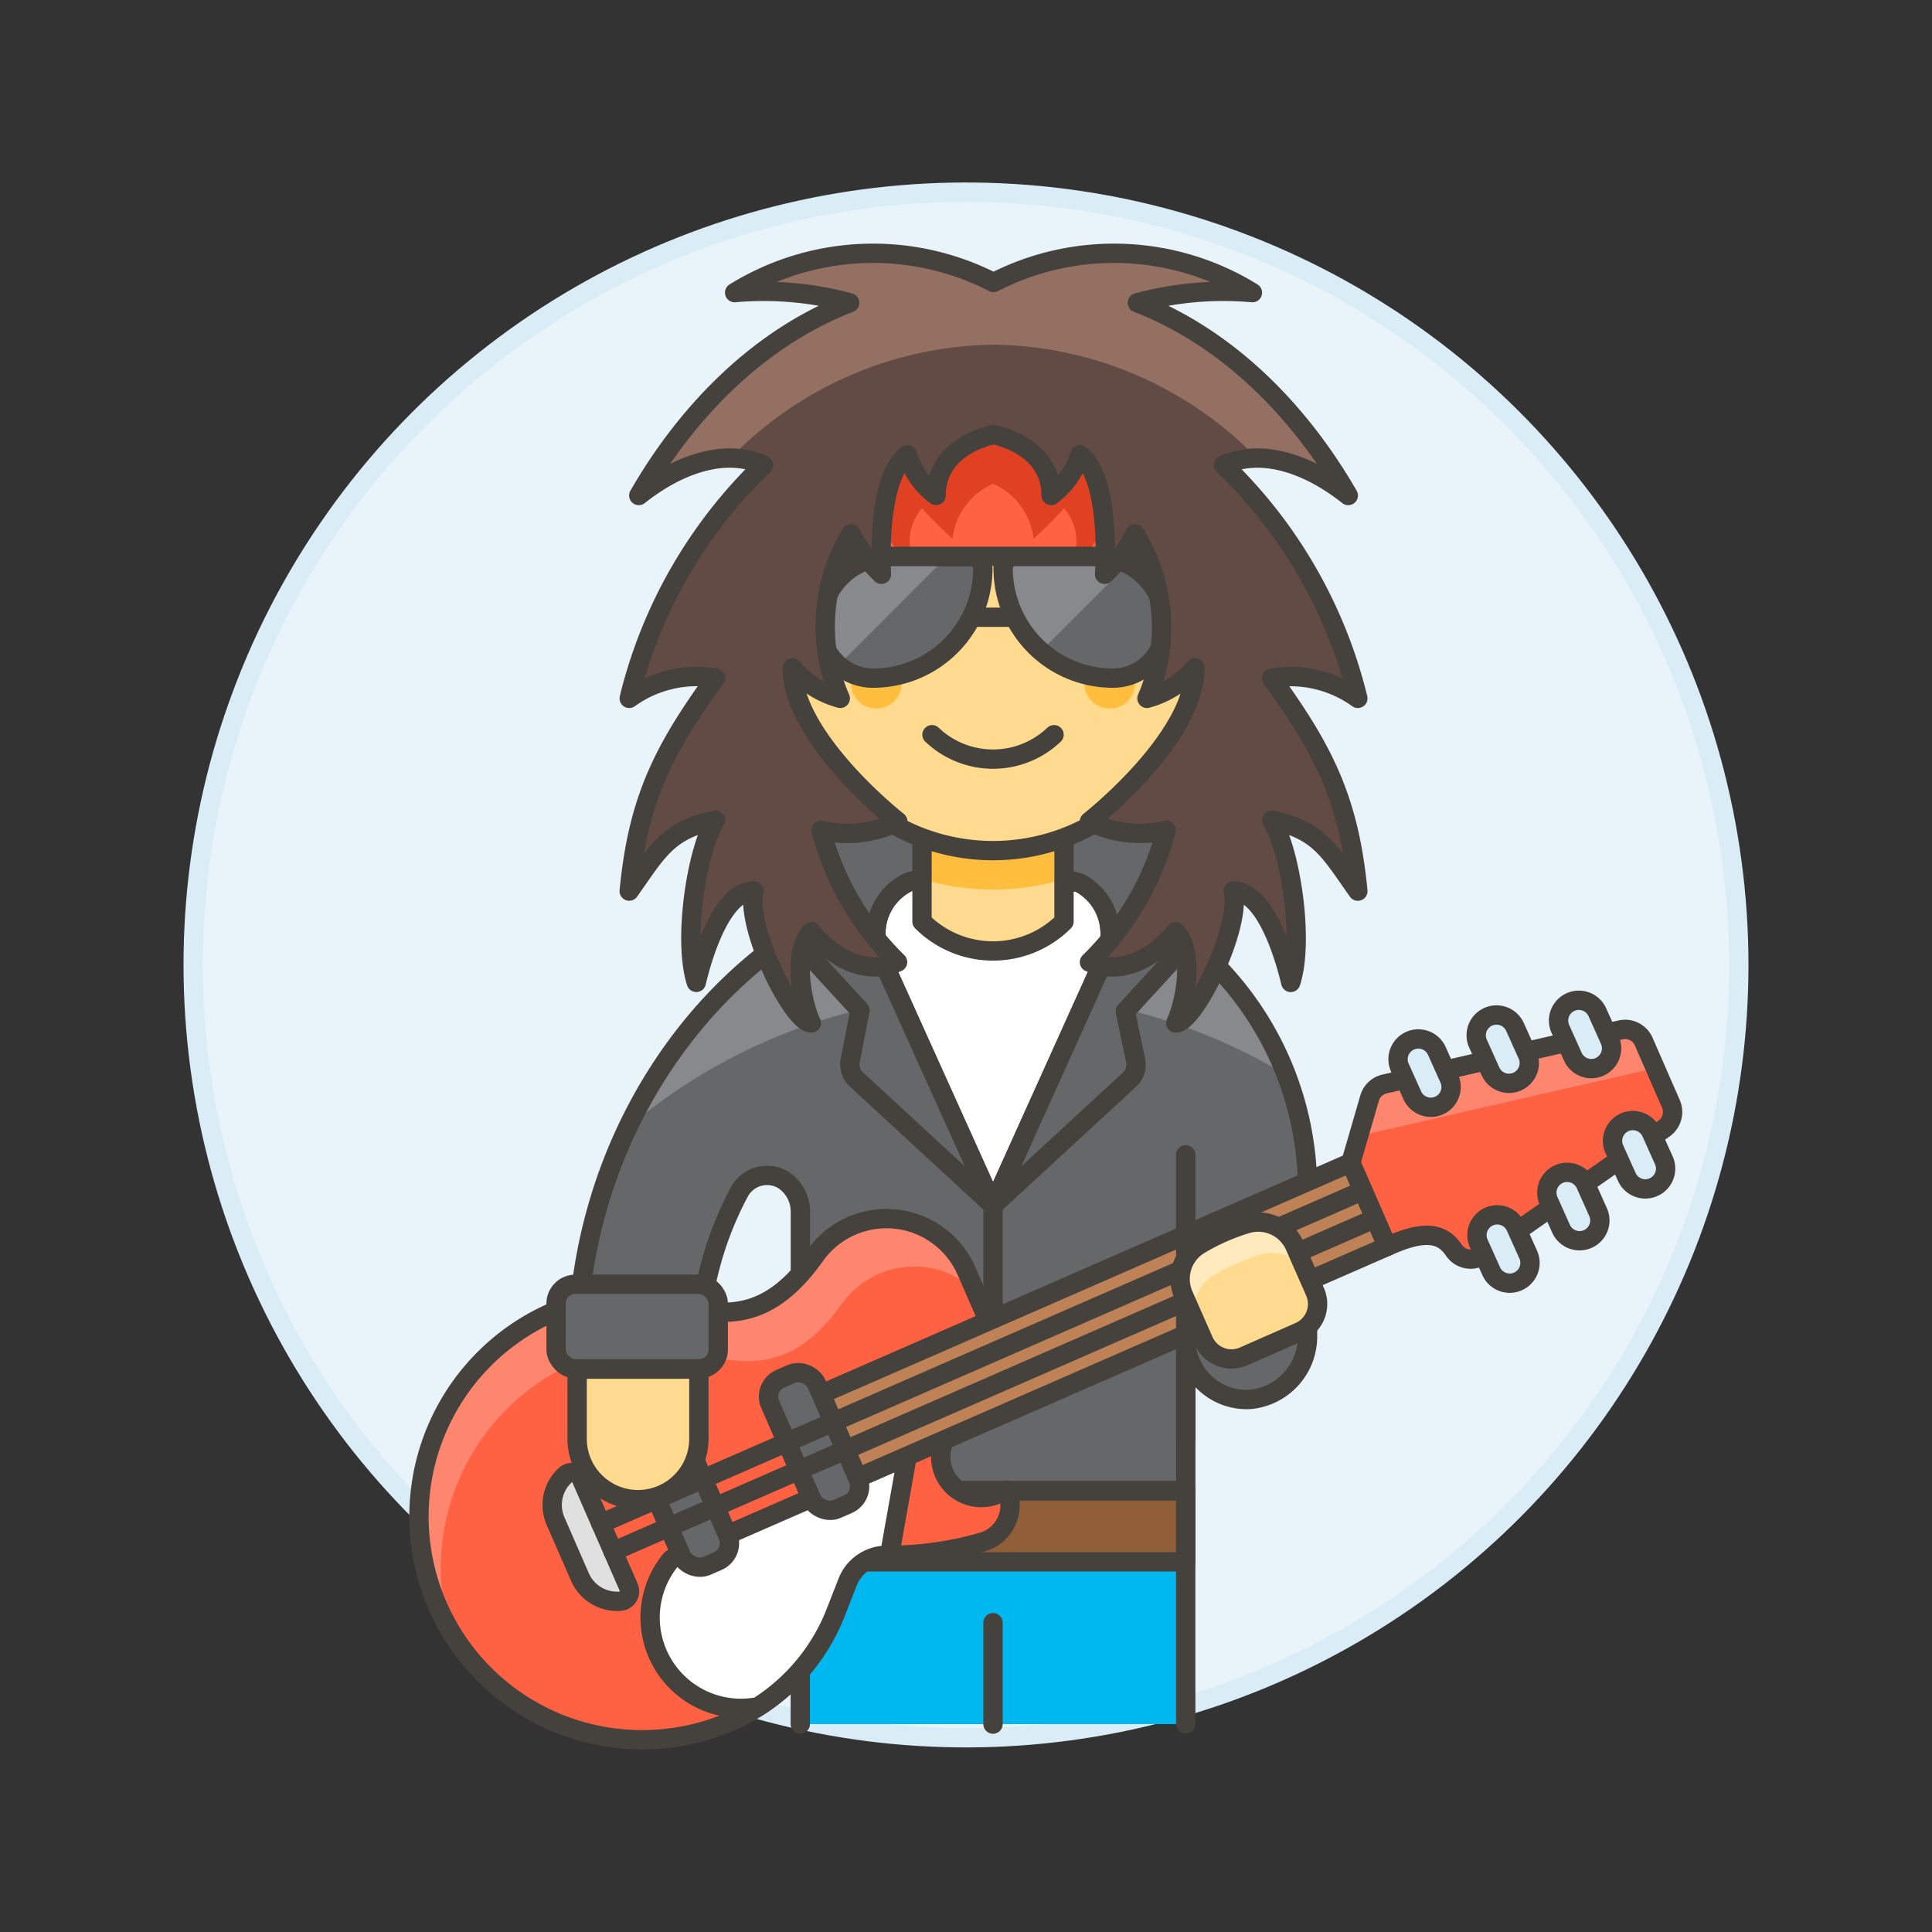 <svg xmlns="http://www.w3.org/2000/svg" viewBox="0 0 100 100"><rect x="0" y="0" width="100" height="100" fill="#333333" stroke="none"/><g class="nc-icon-wrapper"><defs/><circle class="a" cx="50" cy="49.946" r="40" transform="rotate(-66.704 50 49.946)" fill="#e8f4fa" stroke="#daedf7" stroke-miterlimit="10"/><path class="b" d="M56.122 45.764c-12.538-3.756-26.249 8.259-26.249 24.293v4.291a3.234 3.234 0 0 0 2.527 3.213 3.154 3.154 0 0 0 3.777-3.089v-4.415a17.719 17.719 0 0 1 2.078-8.338 1.633 1.633 0 0 1 2.284-.65l.016.011a1.958 1.958 0 0 1 .872 1.63v14.455h19.95V69.29a3.15 3.15 0 0 0 3.32 3.145 3.27 3.27 0 0 0 2.981-3.323v-7.326a16.609 16.609 0 0 0-11.556-16.022z" style="" fill="#656769"/><path class="c" d="M61.373 89.24V77.165h-19.95V89.24" fill="#00b8f0" stroke="#45413c" stroke-linecap="round" stroke-linejoin="round"/><path class="d" d="M51.398 83.99v5.25" stroke="#45413c" stroke-linecap="round" stroke-linejoin="round" fill="none"/><path class="e" d="M41.423 77.165h19.95v3.675h-19.95z" stroke="#45413c" stroke-linecap="round" stroke-linejoin="round" fill="#915e3a"/><path class="f" d="M56.122 45.764c-9.2-2.757-19.031 2.989-23.612 12.578a29.342 29.342 0 0 1 34.012-2.728 16.2 16.2 0 0 0-10.4-9.85z" style="" fill="#87898c"/><path class="d" d="M56.122 45.764c-12.538-3.756-26.249 8.259-26.249 24.293v4.291a3.234 3.234 0 0 0 2.527 3.213 3.154 3.154 0 0 0 3.777-3.089v-4.415a17.726 17.726 0 0 1 2.078-8.339 1.632 1.632 0 0 1 2.283-.649l.017.011a1.958 1.958 0 0 1 .872 1.63v14.455h19.95V69.29a3.15 3.15 0 0 0 3.32 3.145 3.27 3.27 0 0 0 2.981-3.323v-7.326a16.609 16.609 0 0 0-11.556-16.022z" stroke="#45413c" stroke-linecap="round" stroke-linejoin="round" fill="none"/><path class="g" d="M22.652 83.125a11.55 11.55 0 0 1 5.959-15.208c5.739-2.508 9.248 3.154 13.585-2.941a4.523 4.523 0 0 1 7.829.811l2.813 6.44-2.886 1.261a2.1 2.1 0 0 0 1.681 3.849l.482-.21a1.974 1.974 0 0 1-1.258 2.684 17.3 17.3 0 0 1-4.944.688 2.178 2.178 0 0 0-2.041 1.384l-.631 1.609a10.137 10.137 0 0 1-5.381 5.592 11.55 11.55 0 0 1-15.208-5.959z" style="" fill="#ff6242"/><path class="h" d="M29.841 70.484c5.811-2.539 9.33 3.118 13.74-3.008a4.609 4.609 0 0 1 6.885-.679l-.442-1.01a4.522 4.522 0 0 0-7.828-.811c-4.337 6.095-7.846.433-13.585 2.941a11.548 11.548 0 0 0-5.959 15.208 11.34 11.34 0 0 0 .581 1.143 11.639 11.639 0 0 1 6.608-13.784z" style="" fill="#ff866e"/><path class="d" d="M22.652 83.125a11.55 11.55 0 0 1 5.959-15.208c5.739-2.508 9.248 3.154 13.585-2.941a4.523 4.523 0 0 1 7.829.811l2.813 6.44-2.886 1.261a2.1 2.1 0 0 0 1.681 3.849l.482-.21a1.974 1.974 0 0 1-1.258 2.684 17.3 17.3 0 0 1-4.944.688 2.178 2.178 0 0 0-2.041 1.384l-.631 1.609a10.137 10.137 0 0 1-5.381 5.592 11.55 11.55 0 0 1-15.208-5.959z" stroke="#45413c" stroke-linecap="round" stroke-linejoin="round" fill="none"/><path class="i" d="M34.747 80.705a4.7 4.7 0 0 0 4.486 7.635 10.134 10.134 0 0 0 4.008-4.848l.63-1.609a2.181 2.181 0 0 1 2.042-1.383h.13l.912-5.124z" stroke="#45413c" stroke-linecap="round" stroke-linejoin="round" fill="#fff"/><path class="j" d="M42.497 72.163L69.918 60.18l1.892 4.33-27.422 11.981z" stroke="#45413c" stroke-linecap="round" stroke-linejoin="round" fill="#bf8256"/><rect class="k" x="40.823" y="70.937" width="2.625" height="7.35" rx="1" transform="rotate(-23.602 42.134 74.61)" fill="#656769" stroke="#45413c" stroke-linecap="round" stroke-linejoin="round"/><rect class="k" x="34.088" y="73.88" width="2.625" height="7.35" rx="1" transform="rotate(-23.606 35.4 77.557)" fill="#656769" stroke="#45413c" stroke-linecap="round" stroke-linejoin="round"/><path class="l" d="M30.017 81.626a2.1 2.1 0 0 0 2.128 1.249.517.517 0 0 0 .392-.728l-2.452-5.611a.517.517 0 0 0-.8-.207 2.1 2.1 0 0 0-.528 2.41z" stroke="#45413c" stroke-linecap="round" stroke-linejoin="round" fill="#e0e0e0"/><path class="d" d="M70.55 61.624L31.101 78.86" stroke="#45413c" stroke-linecap="round" stroke-linejoin="round" fill="none"/><path class="d" d="M71.18 63.067L31.731 80.304" stroke="#45413c" stroke-linecap="round" stroke-linejoin="round" fill="none"/><path class="g" d="M83.88 53.307l-12.216 2.8a1.052 1.052 0 0 0-.774.731l-.971 3.344 1.892 4.33c2.018-.922 2.87-.629 3.435.185a1.038 1.038 0 0 0 1.449.3l9.429-6.578a1.051 1.051 0 0 0 .362-1.282l-1.409-3.227a1.051 1.051 0 0 0-1.197-.603z" style="" fill="#ff6242"/><path class="h" d="M85.676 55.283l-.6-1.373a1.051 1.051 0 0 0-1.2-.6l-12.216 2.8a1.049 1.049 0 0 0-.773.731l-.569 1.956z" style="" fill="#ff866e"/><path class="d" d="M83.88 53.307l-12.216 2.8a1.052 1.052 0 0 0-.774.731l-.971 3.344 1.892 4.33c2.018-.922 2.87-.629 3.435.185a1.038 1.038 0 0 0 1.449.3l9.429-6.578a1.051 1.051 0 0 0 .362-1.282l-1.409-3.227a1.051 1.051 0 0 0-1.197-.603z" stroke="#45413c" stroke-linecap="round" stroke-linejoin="round" fill="none"/><path class="m" d="M75.016 55.833a1.05 1.05 0 0 1-1.916.86l-.645-1.437a1.05 1.05 0 1 1 1.916-.86z" stroke="#45413c" stroke-linecap="round" stroke-linejoin="round" fill="#daedf7"/><path class="m" d="M79.063 54.593a1.05 1.05 0 0 1-1.916.86l-.647-1.437a1.05 1.05 0 1 1 1.916-.86z" stroke="#45413c" stroke-linecap="round" stroke-linejoin="round" fill="#daedf7"/><path class="m" d="M83.324 53.831a1.05 1.05 0 1 1-1.916.86l-.645-1.437a1.05 1.05 0 0 1 1.916-.86z" stroke="#45413c" stroke-linecap="round" stroke-linejoin="round" fill="#daedf7"/><path class="m" d="M78.455 63.5a1.05 1.05 0 0 0-1.916.86l.645 1.437a1.05 1.05 0 0 0 1.916-.86z" stroke="#45413c" stroke-linecap="round" stroke-linejoin="round" fill="#daedf7"/><path class="m" d="M82.072 61.3a1.05 1.05 0 0 0-1.916.86l.644 1.44a1.05 1.05 0 1 0 1.916-.86z" stroke="#45413c" stroke-linecap="round" stroke-linejoin="round" fill="#daedf7"/><path class="m" d="M85.474 58.621a1.05 1.05 0 0 0-1.916.86l.645 1.437a1.05 1.05 0 0 0 1.916-.86z" stroke="#45413c" stroke-linecap="round" stroke-linejoin="round" fill="#daedf7"/><path class="k" d="M53.184 45.18a18.111 18.111 0 0 0-4.064.052 16.5 16.5 0 0 1 2.278-.157 14.332 14.332 0 0 1 1.786.105z" fill="#656769" stroke="#45413c" stroke-linecap="round" stroke-linejoin="round"/><path class="d" d="M61.373 59.772V74.54" stroke="#45413c" stroke-linecap="round" stroke-linejoin="round" fill="none"/><path class="d" d="M51.398 62.396v5.778" stroke="#45413c" stroke-linecap="round" stroke-linejoin="round" fill="none"/><path class="n" d="M33.023 77.622a3.153 3.153 0 0 0 3.15-3.15v-3.607h-6.3v3.607a3.153 3.153 0 0 0 3.15 3.15z" stroke="#45413c" stroke-linecap="round" stroke-linejoin="round" fill="#ffda8f"/><path class="o" d="M64.586 63.327a2.073 2.073 0 0 1 2.447 1.189l1.032 2.345a1.575 1.575 0 0 1-.808 2.076l-2.883 1.269A1.576 1.576 0 0 1 62.3 69.4l-1.032-2.345a2.073 2.073 0 0 1 .777-2.607 10.808 10.808 0 0 1 2.541-1.121z" style="" fill="#ffda8f"/><path class="p" d="M61.993 68.651a2.073 2.073 0 0 1 .776-2.607 10.808 10.808 0 0 1 2.543-1.12 2.058 2.058 0 0 1 2.329.974l-.608-1.382a2.074 2.074 0 0 0-2.447-1.189 10.808 10.808 0 0 0-2.543 1.12 2.071 2.071 0 0 0-.776 2.607L62.3 69.4a1.307 1.307 0 0 0 .107.19z" style="" fill="#ffe9bd"/><path class="d" d="M64.586 63.327a2.073 2.073 0 0 1 2.447 1.189l1.032 2.345a1.575 1.575 0 0 1-.808 2.076l-2.883 1.269A1.576 1.576 0 0 1 62.3 69.4l-1.032-2.345a2.073 2.073 0 0 1 .777-2.607 10.808 10.808 0 0 1 2.541-1.121z" stroke="#45413c" stroke-linecap="round" stroke-linejoin="round" fill="none"/><path class="i" d="M57.215 49.506L51.4 62.4l-5.818-12.894a2.955 2.955 0 0 1 1.469-3.864 17.6 17.6 0 0 1 2.069-.41 16.5 16.5 0 0 1 2.278-.157 14.332 14.332 0 0 1 1.786.1c.23.021.462.052.692.084a14.236 14.236 0 0 1 2.027.451 2.969 2.969 0 0 1 1.312 3.796z" stroke="#45413c" stroke-linecap="round" stroke-linejoin="round" fill="#fff"/><path class="k" d="M63.473 46.647c-1.585-3.4-6.3-6.3-12.075-6.3s-10.489 2.9-12.075 6.3l5.19 5.648-.508 2.6a1.052 1.052 0 0 0 .319.973l7.076 6.526-5.818-12.888a2.955 2.955 0 0 1 1.469-3.864 17.6 17.6 0 0 1 2.069-.41 16.5 16.5 0 0 1 2.278-.157 14.332 14.332 0 0 1 1.786.1c.23.021.462.052.692.084a14.236 14.236 0 0 1 2.027.451 2.969 2.969 0 0 1 1.312 3.791L51.4 62.394l7.064-6.514a1.052 1.052 0 0 0 .315-.988l-.534-2.546 5.227-5.7z" fill="#656769" stroke="#45413c" stroke-linecap="round" stroke-linejoin="round"/><path class="o" d="M55.073 41.922h-7.35V47.7a5.2 5.2 0 0 0 7.35 0z" style="" fill="#ffda8f"/><path class="q" d="M47.723 45.5a12.775 12.775 0 0 0 7.35 0v-3.57h-7.35z" style="" fill="#ffbe3d"/><path class="d" d="M55.073 41.922h-7.35V47.7a5.2 5.2 0 0 0 7.35 0z" stroke="#45413c" stroke-linecap="round" stroke-linejoin="round" fill="none"/><path class="n" d="M61.9 30.9v-2.626a10.5 10.5 0 0 0-21 0V30.9a2.1 2.1 0 0 0 0 4.2c.044 0 .085-.01.128-.013a10.486 10.486 0 0 0 20.743 0c.043 0 .084.013.129.013a2.1 2.1 0 0 0 0-4.2z" stroke="#45413c" stroke-linecap="round" stroke-linejoin="round" fill="#ffda8f"/><circle class="q" cx="45.361" cy="35.362" r="1.313" style="" fill="#ffbe3d"/><circle class="q" cx="57.436" cy="35.362" r="1.312" style="" fill="#ffbe3d"/><path class="d" d="M48.24 38.028a4.579 4.579 0 0 0 6.317 0" stroke="#45413c" stroke-linecap="round" stroke-linejoin="round" fill="none"/><path class="d" d="M50.28 31.947h2.237" stroke="#45413c" stroke-linecap="round" stroke-linejoin="round" fill="none"/><path class="b" d="M57.6 35.1a2.719 2.719 0 0 0 2.719-2.719 3.581 3.581 0 0 0-3.577-3.581h-4.2a.619.619 0 0 0-.619.619A5.681 5.681 0 0 0 57.6 35.1z" style="" fill="#656769"/><path class="f" d="M56.742 28.8h-4.2a.619.619 0 0 0-.619.619 5.664 5.664 0 0 0 1.959 4.281l4.493-4.493a3.541 3.541 0 0 0-1.633-.407z" style="" fill="#87898c"/><path class="b" d="M45.192 35.1a2.719 2.719 0 0 1-2.719-2.719 3.581 3.581 0 0 1 3.581-3.581h4.2a.619.619 0 0 1 .619.619 5.68 5.68 0 0 1-5.681 5.681z" style="" fill="#656769"/><path class="f" d="M46.055 28.8a3.582 3.582 0 0 0-3.582 3.581 2.7 2.7 0 0 0 .937 2.038l5.618-5.619z" style="" fill="#87898c"/><path class="d" d="M45.192 35.1a2.719 2.719 0 0 1-2.719-2.719 3.581 3.581 0 0 1 3.581-3.581h4.2a.619.619 0 0 1 .619.619 5.68 5.68 0 0 1-5.681 5.681z" stroke="#45413c" stroke-linecap="round" stroke-linejoin="round" fill="none"/><path class="d" d="M57.6 35.1a2.719 2.719 0 0 0 2.719-2.719 3.581 3.581 0 0 0-3.577-3.581h-4.2a.619.619 0 0 0-.619.619A5.681 5.681 0 0 0 57.6 35.1z" stroke="#45413c" stroke-linecap="round" stroke-linejoin="round" fill="none"/><rect class="g" x="42.473" y="22.497" width="17.85" height="6.3" rx="1" style="" fill="#ff6242"/><path class="r" d="M42.475 23.547v4.2a1.05 1.05 0 0 0 1.05 1.05h1.565a4.24 4.24 0 0 1 .57-1.525 5.793 5.793 0 0 0 1.075 1.528h.471a2.6 2.6 0 0 1 .517-2.49 21.481 21.481 0 0 0 1.577 1.572 3.555 3.555 0 0 1 2.1-2.841 3.553 3.553 0 0 1 2.1 2.841 21.266 21.266 0 0 0 1.575-1.575 2.6 2.6 0 0 1 .518 2.49h.471a5.793 5.793 0 0 0 1.075-1.525 4.24 4.24 0 0 1 .57 1.525h1.565a1.05 1.05 0 0 0 1.05-1.05v-4.2a1.05 1.05 0 0 0-1.05-1.05H43.525a1.05 1.05 0 0 0-1.05 1.05z" style="" fill="#e04122"/><rect class="s" x="42.473" y="22.497" width="17.85" height="6.3" rx="1" stroke-miterlimit="10" stroke="#45413c" fill="none"/><path class="t" d="M70.282 36.147a24.961 24.961 0 0 0-6.946-12.075c2.035-.91 4.465 0 6.45 1.575-2.315-4.025-5.954-8.05-10.915-9.975a17.046 17.046 0 0 1 5.954-.525 13.618 13.618 0 0 0-13.4-.525 13.617 13.617 0 0 0-13.4.525 17.042 17.042 0 0 1 5.953.525c-4.961 1.925-8.6 5.95-10.914 9.975 1.984-1.575 4.415-2.485 6.449-1.575a24.967 24.967 0 0 0-6.945 12.075 5.979 5.979 0 0 1 4.465-1.05c-2.73 3.759-4.014 6.332-4.465 11.025 1.488-2.1 1.984-3.15 4.465-3.675-.993 1.575-1.688 6.247-.993 8.4.331-1.4 1.323-4.725 2.977-4.725-.443 1.864 2.012 6.824 2.977 6.825-.5-1.05-.993-3.675 0-4.725 0 0 1.984 2.625 4.465 1.575a14.753 14.753 0 0 1-3.959-6.825 5.721 5.721 0 0 0 3.969-.457s-5.458-4.268-5.458-7.943a4.943 4.943 0 0 0 2.481 1.575 9.3 9.3 0 0 1 .556-8.523 7.771 7.771 0 0 0 1.575 2.1s-.312-4.952 1.342-6.177a4.141 4.141 0 0 0 1.488 2.1c0-2.625 2.977-3.15 2.977-3.15s2.976.525 2.976 3.15a4.15 4.15 0 0 0 1.489-2.1c1.653 1.225 1.278 6.177 1.278 6.177a7.75 7.75 0 0 0 1.575-2.1 9.278 9.278 0 0 1 .619 8.523 4.935 4.935 0 0 0 2.481-1.575c0 3.675-5.457 7.943-5.457 7.943a5.722 5.722 0 0 0 3.969.457 14.764 14.764 0 0 1-3.969 6.828c2.48 1.05 4.465-1.575 4.465-1.575.992 1.05.5 3.675 0 4.725.965 0 3.42-4.961 2.976-6.825 1.654 0 2.646 3.325 2.977 4.725.7-2.153 0-6.825-.992-8.4 2.48.525 2.976 1.575 4.465 3.675-.452-4.693-1.736-7.266-4.465-11.025a5.98 5.98 0 0 1 4.465 1.047z" style="" fill="#614b44"/><path class="u" d="M51.43 17.84a19.335 19.335 0 0 1 13.635 5.88 7.92 7.92 0 0 1 4.721 1.927c-2.315-4.025-5.954-8.05-10.915-9.975a17.019 17.019 0 0 1 5.953-.525 13.616 13.616 0 0 0-13.394-.525 13.617 13.617 0 0 0-13.4.525 17.019 17.019 0 0 1 5.953.525c-4.961 1.925-8.6 5.95-10.914 9.975A7.915 7.915 0 0 1 37.8 23.72a19.333 19.333 0 0 1 13.63-5.88z" style="" fill="#947063"/><path class="d" d="M70.282 36.147a24.961 24.961 0 0 0-6.946-12.075c2.035-.91 4.465 0 6.45 1.575-2.315-4.025-5.954-8.05-10.915-9.975a17.046 17.046 0 0 1 5.954-.525 13.618 13.618 0 0 0-13.4-.525 13.617 13.617 0 0 0-13.4.525 17.042 17.042 0 0 1 5.953.525c-4.961 1.925-8.6 5.95-10.914 9.975 1.984-1.575 4.415-2.485 6.449-1.575a24.967 24.967 0 0 0-6.945 12.075 5.979 5.979 0 0 1 4.465-1.05c-2.73 3.759-4.014 6.332-4.465 11.025 1.488-2.1 1.984-3.15 4.465-3.675-.993 1.575-1.688 6.247-.993 8.4.331-1.4 1.323-4.725 2.977-4.725-.443 1.864 2.012 6.824 2.977 6.825-.5-1.05-.993-3.675 0-4.725 0 0 1.984 2.625 4.465 1.575a14.753 14.753 0 0 1-3.959-6.825 5.721 5.721 0 0 0 3.969-.457s-5.458-4.268-5.458-7.943a4.943 4.943 0 0 0 2.481 1.575 9.3 9.3 0 0 1 .556-8.523 7.771 7.771 0 0 0 1.575 2.1s-.312-4.952 1.342-6.177a4.141 4.141 0 0 0 1.488 2.1c0-2.625 2.977-3.15 2.977-3.15s2.976.525 2.976 3.15a4.15 4.15 0 0 0 1.489-2.1c1.653 1.225 1.278 6.177 1.278 6.177a7.75 7.75 0 0 0 1.575-2.1 9.278 9.278 0 0 1 .619 8.523 4.935 4.935 0 0 0 2.481-1.575c0 3.675-5.457 7.943-5.457 7.943a5.722 5.722 0 0 0 3.969.457 14.764 14.764 0 0 1-3.969 6.828c2.48 1.05 4.465-1.575 4.465-1.575.992 1.05.5 3.675 0 4.725.965 0 3.42-4.961 2.976-6.825 1.654 0 2.646 3.325 2.977 4.725.7-2.153 0-6.825-.992-8.4 2.48.525 2.976 1.575 4.465 3.675-.452-4.693-1.736-7.266-4.465-11.025a5.98 5.98 0 0 1 4.465 1.047z" stroke="#45413c" stroke-linecap="round" stroke-linejoin="round" fill="none"/><rect class="v" x="28.782" y="66.474" width="8.395" height="4.375" rx="1" stroke-miterlimit="10" fill="#656769" stroke="#45413c"/></g></svg>